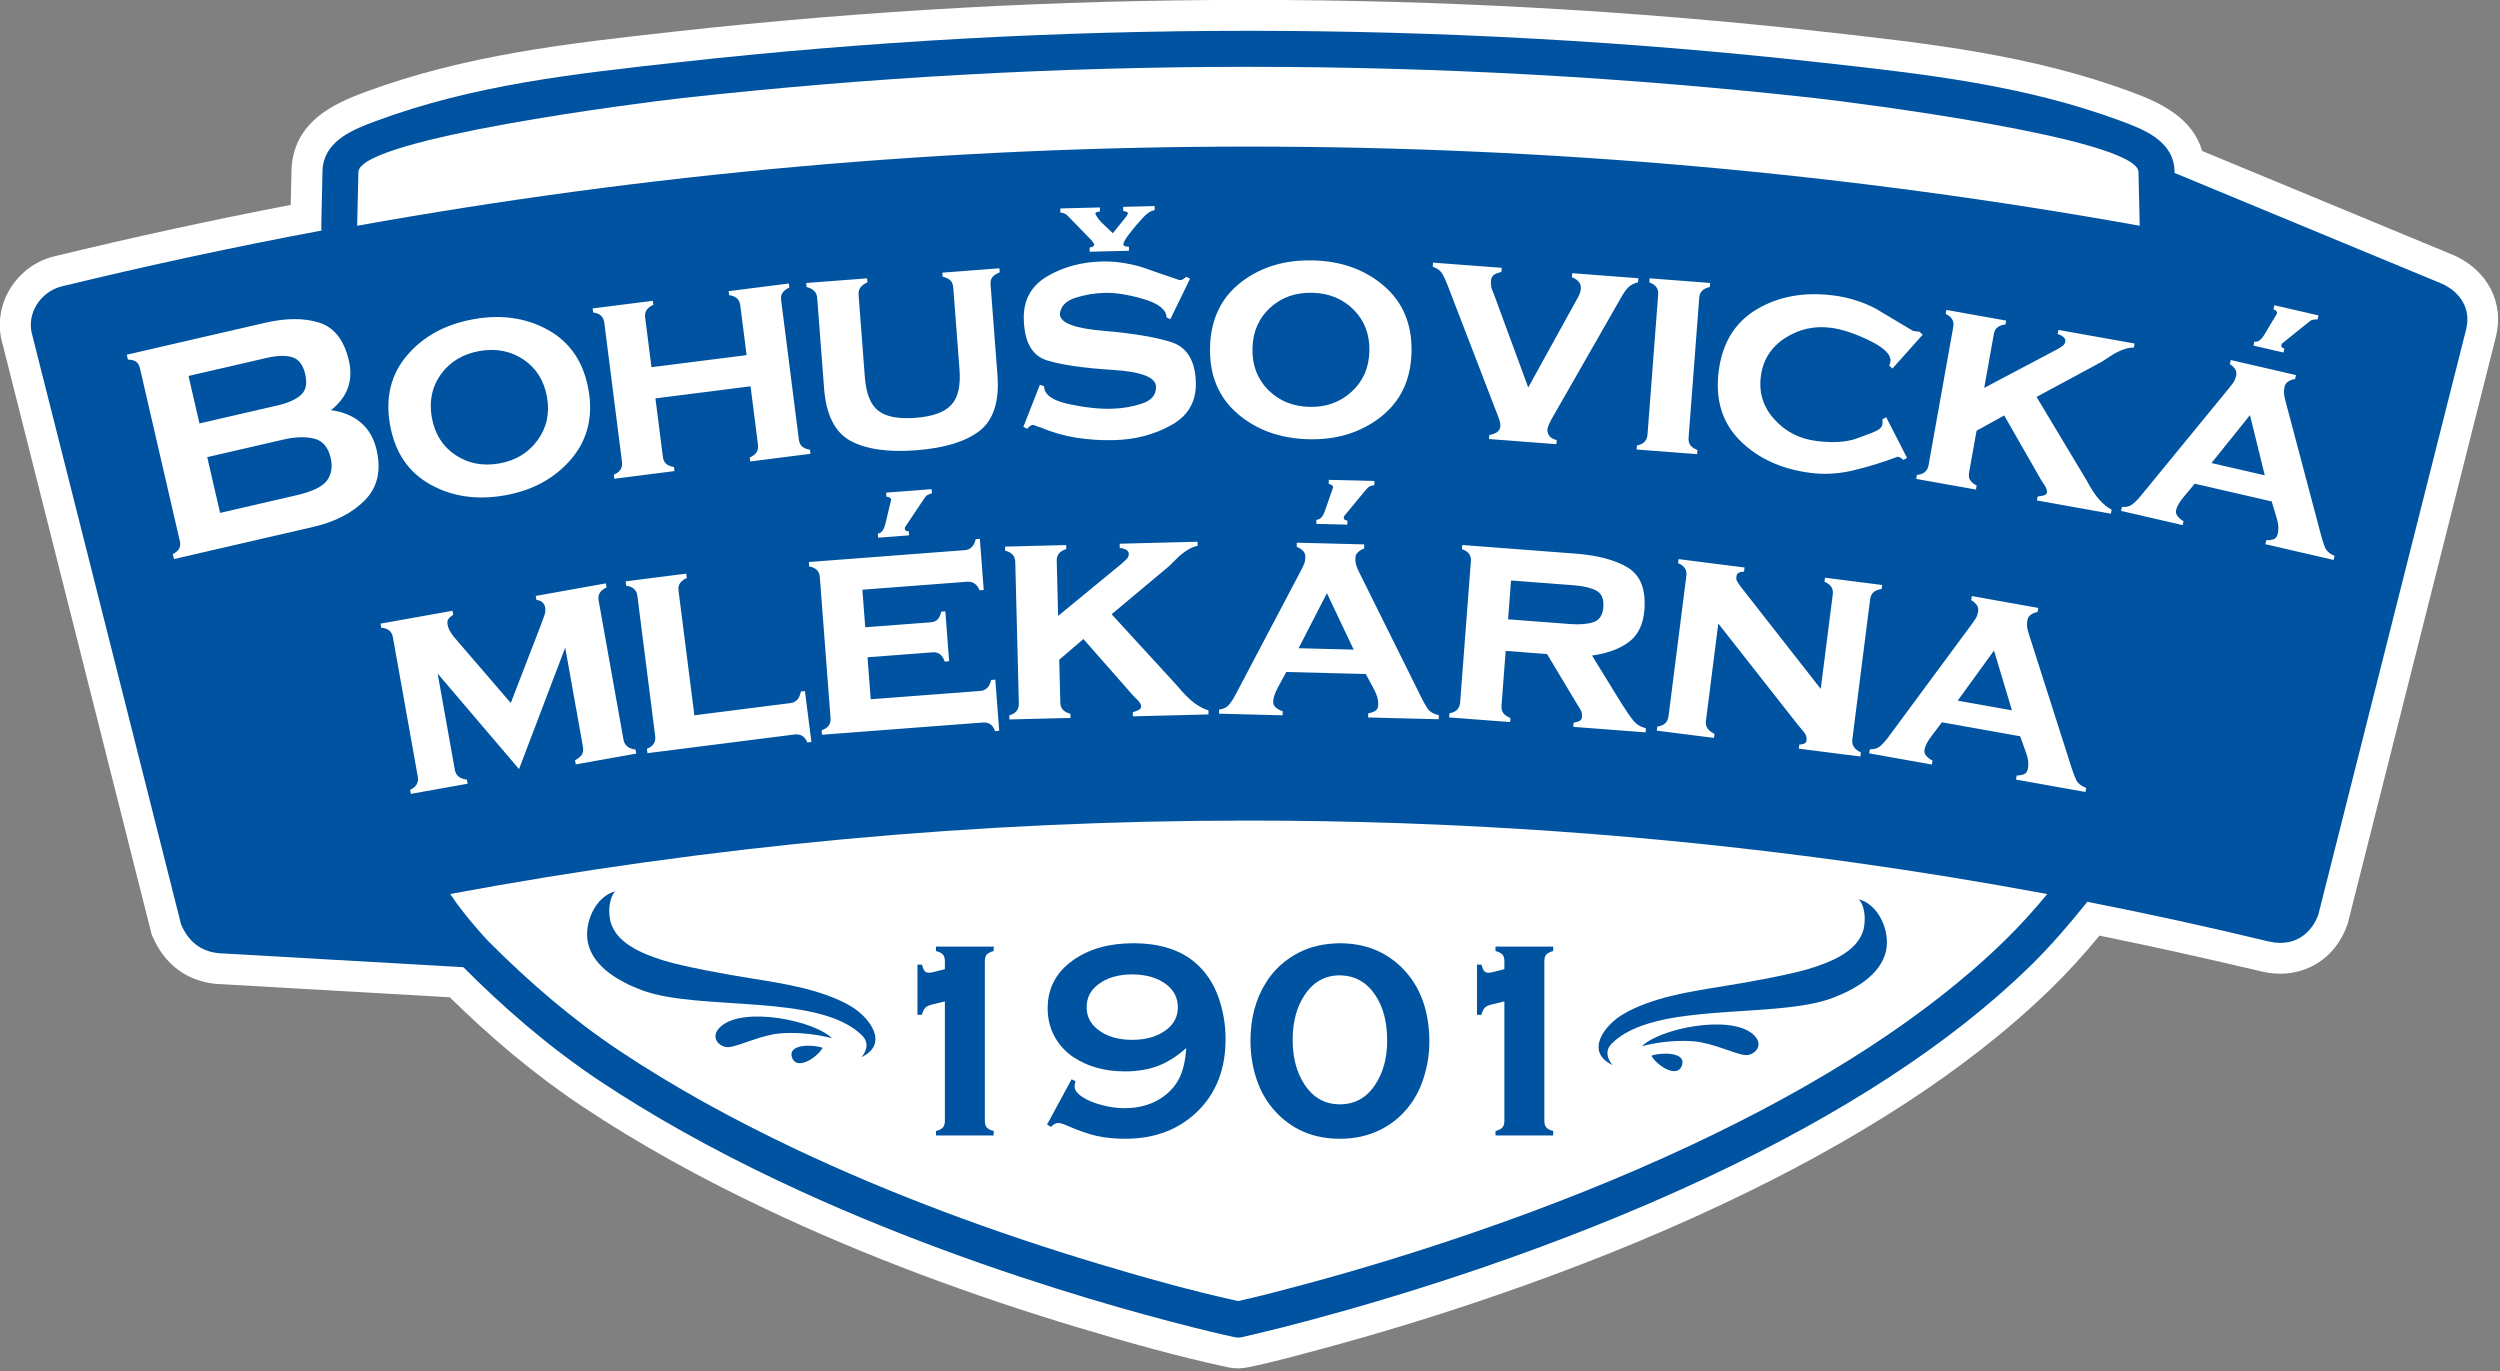 <?xml version="1.0" encoding="UTF-8" standalone="no"?>
<!DOCTYPE svg PUBLIC "-//W3C//DTD SVG 1.1//EN" "http://www.w3.org/Graphics/SVG/1.1/DTD/svg11.dtd">
<svg width="671px" height="368px" version="1.1" xmlns="http://www.w3.org/2000/svg" xmlns:xlink="http://www.w3.org/1999/xlink" xml:space="preserve" xmlns:serif="http://www.serif.com/" style="fill-rule:evenodd;clip-rule:evenodd;stroke-linejoin:round;stroke-miterlimit:2;">
    <rect width="100%" height="100%" fill="#808080" stroke="none"/>
    <g transform="matrix(4.167,0,0,4.167,591.068,326.829)">
        <path d="M0,-68.707L16.272,-61.964L16.316,-61.943C18.35,-60.983 19.479,-58.961 18.914,-56.723L9.381,-18.969L9.354,-18.892C8.548,-16.529 6.293,-15.278 3.843,-15.856C0.367,-16.675 -3.117,-17.461 -6.618,-18.167C-7.595,-16.979 -8.638,-15.826 -9.733,-14.758C-12.562,-12.001 -15.734,-9.575 -19.038,-7.416C-22.857,-4.92 -26.904,-2.746 -31.032,-0.807C-35.768,1.418 -40.655,3.349 -45.603,5.048C-49.285,6.314 -53.019,7.458 -56.779,8.468C-58.272,8.87 -59.864,9.311 -61.382,9.618C-61.819,9.725 -62.277,9.732 -62.718,9.641L-62.787,9.627L-62.807,9.624C-65.99,8.935 -69.223,8.031 -72.338,7.093C-79.225,5.023 -86.073,2.501 -92.572,-0.583C-96.628,-2.508 -100.598,-4.675 -104.337,-7.165C-107.421,-9.218 -110.235,-11.607 -112.875,-14.197L-127.911,-15.058L-127.95,-15.062C-129.862,-15.248 -131.276,-16.366 -132.021,-18.124L-132.082,-18.264L-141.668,-56.23C-142.408,-58.678 -140.893,-61.246 -138.443,-61.898L-138.423,-61.904L-138.402,-61.909C-133.336,-63.141 -128.24,-64.25 -123.12,-65.235L-123.068,-67.506C-123.063,-67.707 -123.045,-67.902 -123.013,-68.1C-122.606,-70.6 -120.531,-71.686 -118.384,-72.484C-111.894,-74.898 -105.241,-75.638 -98.413,-76.396C-86.137,-77.759 -73.787,-78.439 -61.437,-78.439C-49.087,-78.439 -36.736,-77.759 -24.462,-76.396C-17.633,-75.638 -10.98,-74.898 -4.49,-72.484C-2.526,-71.754 -0.621,-70.783 0,-68.707" style="fill:white;"/>
    </g>
    <g transform="matrix(4.167,0,0,4.167,58.744,111.485)">
        <path d="M0,34.643L15.747,35.544L15.75,35.547C18.222,38.022 21.117,40.596 24.522,42.864C27.911,45.121 31.758,47.273 36.038,49.304C50.455,56.144 65.055,59.295 65.371,59.364L65.421,59.373L65.44,59.377C65.607,59.413 65.773,59.406 65.928,59.364L65.937,59.362L65.938,59.363C66.037,59.341 72.716,57.872 81.511,54.852C85.926,53.335 90.899,51.417 95.881,49.077C100.26,47.02 104.186,44.856 107.633,42.603C111.103,40.335 114.113,37.961 116.638,35.501C117.903,34.268 119.146,32.833 120.159,31.565L120.344,31.331L120.345,31.33C124.279,32.103 128.184,32.957 132.057,33.893C134.032,34.336 134.957,32.953 135.231,32.149L144.745,-5.526C145.092,-6.908 144.332,-7.941 143.225,-8.464L125.969,-15.615L125.965,-15.778C125.962,-15.891 125.953,-15.986 125.936,-16.098C125.666,-17.752 123.948,-18.428 122.574,-18.94C116.227,-21.301 109.776,-21.995 103.077,-22.739C90.874,-24.094 78.599,-24.77 66.321,-24.77C54.043,-24.77 41.768,-24.094 29.565,-22.739C22.865,-21.995 16.415,-21.301 10.067,-18.94C8.693,-18.428 6.976,-17.752 6.706,-16.098C6.688,-15.986 6.679,-15.891 6.676,-15.778C6.649,-14.608 6.623,-13.438 6.596,-12.268C6.593,-12.145 6.599,-12.024 6.613,-11.905C0.964,-10.848 -4.633,-9.644 -10.175,-8.295C-11.467,-7.951 -12.463,-6.548 -11.997,-5.085C-8.81,7.538 -5.622,20.161 -2.435,32.783C-1.954,33.917 -1.139,34.533 0,34.643" style="fill:rgb(0,83,160);"/>
    </g>
    <g transform="matrix(4.167,0,0,4.167,335.081,39.183)">
        <path d="M0,0.039C19.593,0.039 38.778,1.791 57.408,5.138C57.38,3.968 57.353,2.798 57.327,1.628C56.977,-0.517 39.161,-2.787 36.5,-3.083C24.517,-4.413 12.338,-5.099 0,-5.099C-12.338,-5.099 -24.517,-4.413 -36.5,-3.083C-39.161,-2.787 -56.977,-0.517 -57.327,1.628C-57.354,2.798 -57.38,3.968 -57.408,5.138C-38.778,1.791 -19.594,0.039 0,0.039" style="fill:white;"/>
    </g>
    <g transform="matrix(4.167,0,0,4.167,120.856,329.47)">
        <path d="M0,-21.477C0.803,-20.248 2.175,-18.715 2.479,-18.411L2.482,-18.408C5.076,-15.815 7.844,-13.417 10.901,-11.382C14.466,-9.007 18.256,-6.943 22.125,-5.107C28.427,-2.117 35.074,0.329 41.753,2.336C44.691,3.22 47.741,4.078 50.745,4.736C52.167,4.42 53.598,4.042 55.001,3.665C58.652,2.682 62.275,1.571 65.85,0.342C70.651,-1.306 75.394,-3.179 79.989,-5.338C83.934,-7.192 87.806,-9.268 91.458,-11.654C94.527,-13.66 97.485,-15.914 100.113,-18.475C101.078,-19.415 101.998,-20.433 102.861,-21.479C98.722,-22.25 94.551,-22.931 90.351,-23.518C77.626,-25.294 64.627,-26.213 51.414,-26.213C33.849,-26.213 16.664,-24.589 -0.001,-21.485L0,-21.477Z" style="fill:white;"/>
    </g>
    <g transform="matrix(4.167,0,0,4.167,246.244,286.451)">
        <path d="M0,-3.379L0,-6.613L0.285,-6.613C0.35,-6.395 0.413,-6.252 0.472,-6.187C0.531,-6.12 0.625,-6.088 0.748,-6.088C0.808,-6.088 0.891,-6.1 0.998,-6.122L1.766,-6.318L1.766,-6.846C1.766,-7.023 1.723,-7.161 1.64,-7.256C1.557,-7.351 1.409,-7.428 1.194,-7.487L1.194,-7.772L4.911,-7.772L4.911,-7.487C4.697,-7.428 4.547,-7.353 4.464,-7.26C4.381,-7.168 4.341,-7.029 4.341,-6.846L4.341,3.457C4.341,3.642 4.381,3.781 4.464,3.876C4.547,3.971 4.697,4.049 4.911,4.108L4.911,4.393L1.194,4.393L1.194,4.108C1.409,4.049 1.557,3.971 1.64,3.876C1.723,3.781 1.766,3.642 1.766,3.457L1.766,-4.242L0.927,-4.039C0.731,-3.99 0.589,-3.922 0.504,-3.832C0.417,-3.744 0.345,-3.592 0.285,-3.379L0,-3.379Z" style="fill:rgb(0,83,160);fill-rule:nonzero;"/>
    </g>
    <g transform="matrix(4.167,0,0,4.167,303.876,297.286)">
        <path d="M0,-8.581C-0.909,-8.581 -1.648,-8.358 -2.218,-7.913C-2.695,-7.544 -2.932,-7.063 -2.932,-6.469C-2.932,-5.887 -2.695,-5.408 -2.218,-5.034C-1.654,-4.589 -0.915,-4.366 0,-4.366C0.921,-4.366 1.664,-4.589 2.228,-5.034C2.704,-5.408 2.941,-5.88 2.941,-6.451C2.941,-7.051 2.704,-7.538 2.228,-7.913C1.675,-8.352 0.933,-8.575 0,-8.581M-5.482,1.088L-3.903,-1.825L-3.654,-1.701C-3.69,-1.553 -3.707,-1.437 -3.707,-1.354C-3.707,-1.116 -3.517,-0.879 -3.138,-0.641C-2.822,-0.444 -2.415,-0.282 -1.916,-0.154C-1.417,-0.025 -0.94,0.037 -0.49,0.037C0.504,0.037 1.35,-0.222 2.049,-0.738C2.508,-1.082 2.847,-1.493 3.071,-1.969C3.293,-2.444 3.432,-3.067 3.484,-3.84C2.886,-3.306 2.277,-2.92 1.662,-2.686C1.048,-2.451 0.336,-2.334 -0.472,-2.334C-1.761,-2.334 -2.866,-2.641 -3.788,-3.253C-4.31,-3.603 -4.72,-4.058 -5.018,-4.614C-5.302,-5.156 -5.444,-5.747 -5.444,-6.39C-5.444,-7.672 -4.913,-8.697 -3.849,-9.464C-2.816,-10.213 -1.51,-10.587 0.072,-10.587C1.795,-10.587 3.143,-10.152 4.118,-9.286C4.767,-8.716 5.246,-7.983 5.563,-7.093C5.864,-6.237 6.016,-5.343 6.016,-4.409C6.016,-2.514 5.431,-0.981 4.261,0.19C3.048,1.4 1.477,2.006 -0.453,2.006C-1.132,2.006 -1.741,1.944 -2.281,1.823C-2.822,1.703 -3.457,1.481 -4.188,1.16C-4.438,1.047 -4.632,0.99 -4.769,0.99C-4.869,0.99 -4.97,1.029 -5.07,1.107C-5.147,1.172 -5.205,1.218 -5.24,1.239L-5.482,1.088Z" style="fill:rgb(0,83,160);fill-rule:nonzero;"/>
    </g>
    <g transform="matrix(4.167,0,0,4.167,359.599,297.034)">
        <path d="M0,-8.459C-0.946,-8.459 -1.7,-8.041 -2.259,-7.201C-2.777,-6.423 -3.035,-5.458 -3.035,-4.307C-3.035,-3.153 -2.777,-2.188 -2.259,-1.409C-1.7,-0.57 -0.943,-0.152 0.008,-0.152C0.967,-0.152 1.722,-0.57 2.275,-1.409C2.794,-2.188 3.052,-3.135 3.052,-4.251C3.052,-5.458 2.794,-6.44 2.275,-7.201C1.722,-8.028 0.964,-8.446 0,-8.459M0,-10.526C1.6,-10.526 2.929,-10.006 3.986,-8.966C5.176,-7.796 5.771,-6.188 5.771,-4.146C5.771,-3.503 5.683,-2.854 5.503,-2.193C5.325,-1.533 5.081,-0.961 4.771,-0.472C4.229,0.382 3.518,1.033 2.631,1.479C1.847,1.871 0.972,2.067 0.008,2.067C-1.591,2.067 -2.917,1.545 -3.969,0.498C-4.475,-0.007 -4.867,-0.577 -5.146,-1.212C-5.551,-2.15 -5.753,-3.159 -5.753,-4.235C-5.753,-5.684 -5.42,-6.938 -4.754,-7.994C-4.232,-8.832 -3.518,-9.48 -2.613,-9.938C-1.864,-10.318 -0.994,-10.516 0,-10.526" style="fill:rgb(0,83,160);fill-rule:nonzero;"/>
    </g>
    <g transform="matrix(4.167,0,0,4.167,396.419,286.451)">
        <path d="M0,-3.379L0,-6.613L0.285,-6.613C0.352,-6.395 0.412,-6.252 0.473,-6.187C0.531,-6.12 0.624,-6.088 0.749,-6.088C0.809,-6.088 0.892,-6.1 0.997,-6.122L1.765,-6.318L1.765,-6.846C1.765,-7.023 1.724,-7.161 1.64,-7.256C1.556,-7.351 1.408,-7.428 1.194,-7.487L1.194,-7.772L4.91,-7.772L4.91,-7.487C4.696,-7.428 4.548,-7.353 4.465,-7.26C4.382,-7.168 4.34,-7.029 4.34,-6.846L4.34,3.457C4.34,3.642 4.382,3.781 4.465,3.876C4.548,3.971 4.696,4.049 4.91,4.108L4.91,4.393L1.194,4.393L1.194,4.108C1.408,4.049 1.556,3.971 1.64,3.876C1.724,3.781 1.765,3.642 1.765,3.457L1.765,-4.242L0.927,-4.039C0.73,-3.99 0.59,-3.922 0.502,-3.832C0.416,-3.744 0.344,-3.592 0.285,-3.379L0,-3.379Z" style="fill:rgb(0,83,160);fill-rule:nonzero;"/>
    </g>
    <g transform="matrix(4.167,0,0,4.167,231.443,244.995)">
        <path d="M0,7.916C-2.757,5.14 -10.523,6.372 -14.219,4.977C-15.63,4.441 -17.297,3.521 -17.662,1.975C-17.956,0.733 -17.234,-1.03 -15.92,-1.382C-15.948,-1.354 -16.417,-0.857 -16.268,0.307C-16.061,1.91 -14.146,2.659 -12.753,3.086C-11.489,3.47 -8.8,3.966 -7.013,4.248C-5.047,4.561 -2.615,4.944 -0.797,5.982C0.474,6.71 1.758,8.439 -0.054,9.298C-0.054,9.298 0.641,8.562 0,7.916" style="fill:rgb(0,83,160);fill-rule:nonzero;"/>
    </g>
    <g transform="matrix(-0.355,-4.152,-4.152,0.355,208.233,258.884)">
        <path d="M-5.042,-3.201C-3.818,-2.185 -2.508,2.237 -3.647,3.836C-4.297,4.745 -5.059,4.031 -5.042,3.462C-5.021,2.733 -4.435,1.323 -4.443,0.096C-4.452,-1.719 -5.042,-3.201 -5.042,-3.201" style="fill:rgb(0,83,160);fill-rule:nonzero;"/>
    </g>
    <g transform="matrix(4.167,0,0,4.167,212.537,283.613)">
        <path d="M0,0.017C0.245,0.896 1.527,0.172 1.984,-0.568C1.521,-0.767 -0.25,-0.879 0,0.017" style="fill:rgb(0,83,160);fill-rule:nonzero;"/>
    </g>
    <g transform="matrix(4.167,0,0,4.167,432.573,247.12)">
        <path d="M0,7.917C2.759,5.141 10.524,6.373 14.221,4.977C15.63,4.442 17.299,3.523 17.664,1.975C17.957,0.733 17.235,-1.029 15.921,-1.381C15.949,-1.352 16.419,-0.856 16.269,0.307C16.063,1.911 14.146,2.66 12.754,3.085C11.491,3.472 8.8,3.966 7.014,4.248C5.048,4.561 2.615,4.944 0.799,5.984C-0.474,6.711 -1.757,8.441 0.056,9.298C0.056,9.298 -0.641,8.562 0,7.917" style="fill:rgb(0,83,160);fill-rule:nonzero;"/>
    </g>
    <g transform="matrix(-0.355,4.152,4.152,0.355,455.789,261.014)">
        <path d="M5.042,-3.202C3.816,-2.185 2.508,2.238 3.647,3.836C4.294,4.745 5.059,4.03 5.042,3.462C5.02,2.732 4.436,1.324 4.442,0.096C4.452,-1.721 5.042,-3.202 5.042,-3.202" style="fill:rgb(0,83,160);fill-rule:nonzero;"/>
    </g>
    <g transform="matrix(4.167,0,0,4.167,443.217,288.187)">
        <path d="M0,-1.155C0.455,-0.413 1.739,0.309 1.984,-0.57C2.233,-1.464 0.465,-1.354 0,-1.155" style="fill:rgb(0,83,160);fill-rule:nonzero;"/>
    </g>
    <g transform="matrix(4.167,0,0,4.167,101.082,84.825)">
        <path d="M0,8.628C0.307,9.957 0.056,11.033 -0.751,11.857C-1.559,12.681 -2.667,13.255 -4.074,13.58L-13.052,15.652L-13.125,15.336C-12.94,15.238 -12.807,15.124 -12.726,14.995C-12.646,14.865 -12.627,14.702 -12.673,14.504L-15.246,3.356C-15.292,3.158 -15.376,3.018 -15.499,2.936C-15.622,2.853 -15.795,2.81 -16.018,2.806L-16.09,2.49L-7.19,0.436C-5.823,0.12 -4.656,0.118 -3.69,0.428C-2.725,0.739 -2.09,1.552 -1.787,2.868C-1.489,4.157 -1.874,5.223 -2.94,6.065C-2.169,6.164 -1.53,6.428 -1.021,6.858C-0.514,7.289 -0.173,7.878 0,8.628M-6.359,5.752C-5.701,5.6 -5.208,5.379 -4.88,5.088C-4.552,4.798 -4.458,4.35 -4.598,3.745C-4.737,3.14 -5.02,2.775 -5.443,2.651C-5.866,2.528 -6.407,2.542 -7.064,2.693L-12.116,3.859L-11.41,6.918L-6.359,5.752ZM-5.187,11.55C-4.147,11.311 -3.483,10.991 -3.194,10.592C-2.906,10.192 -2.827,9.71 -2.957,9.144C-3.118,8.447 -3.474,8.03 -4.025,7.895C-4.576,7.758 -5.24,7.78 -6.016,7.959L-10.91,9.088L-10.081,12.68L-5.187,11.55ZM8.278,11.546C6.471,11.869 4.862,11.635 3.453,10.847C2.043,10.057 1.181,8.781 0.866,7.017C0.55,5.253 0.918,3.757 1.967,2.527C3.016,1.301 4.445,0.524 6.252,0.202C8.047,-0.119 9.648,0.117 11.058,0.904C12.468,1.694 13.33,2.97 13.645,4.735C13.958,6.485 13.586,7.979 12.532,9.216C11.477,10.45 10.059,11.228 8.278,11.546M6.619,2.255C5.556,2.445 4.732,2.942 4.148,3.742C3.565,4.546 3.368,5.476 3.557,6.536C3.746,7.596 4.253,8.4 5.079,8.952C5.904,9.501 6.848,9.682 7.912,9.492C8.961,9.305 9.781,8.805 10.37,7.997C10.959,7.186 11.16,6.258 10.974,5.212C10.784,4.151 10.277,3.347 9.452,2.795C8.626,2.247 7.683,2.065 6.619,2.255M17.959,5.304L18.437,9.065C18.462,9.266 18.532,9.413 18.647,9.514C18.762,9.615 18.931,9.686 19.154,9.726L19.187,9.987L15.31,10.48L15.276,10.218C15.678,10.059 15.854,9.784 15.805,9.396L14.664,0.415C14.616,0.04 14.377,-0.174 13.949,-0.229L13.916,-0.49L17.793,-0.982L17.826,-0.722C17.426,-0.548 17.25,-0.281 17.295,0.081L17.704,3.295L23.832,2.517L23.423,-0.698C23.375,-1.073 23.137,-1.287 22.708,-1.342L22.675,-1.603L26.552,-2.096L26.585,-1.834C26.405,-1.757 26.265,-1.654 26.166,-1.526C26.066,-1.397 26.029,-1.233 26.055,-1.032L27.196,7.948C27.221,8.149 27.292,8.3 27.406,8.401C27.521,8.503 27.69,8.573 27.913,8.612L27.946,8.874L24.069,9.366L24.036,9.105C24.437,8.945 24.614,8.674 24.564,8.286L24.086,4.526L17.959,5.304ZM40.135,-2.812C39.925,-2.729 39.77,-2.629 39.67,-2.513C39.571,-2.397 39.529,-2.232 39.546,-2.016L39.989,3.806C40.117,5.499 39.734,6.696 38.84,7.394C37.945,8.088 36.582,8.506 34.751,8.646C32.934,8.784 31.523,8.58 30.521,8.037C29.518,7.49 28.951,6.362 28.822,4.655L28.378,-1.171C28.351,-1.531 28.124,-1.764 27.696,-1.867L27.676,-2.129L31.594,-2.427L31.613,-2.165C31.206,-1.998 31.017,-1.733 31.044,-1.37L31.447,3.927C31.528,4.988 31.816,5.714 32.313,6.099C32.81,6.488 33.61,6.641 34.714,6.557C35.804,6.473 36.569,6.199 37.007,5.732C37.446,5.269 37.625,4.51 37.546,3.464L37.143,-1.837C37.127,-2.039 37.065,-2.19 36.955,-2.297C36.846,-2.403 36.681,-2.482 36.46,-2.533L36.44,-2.795L40.115,-3.075L40.135,-2.812ZM51.125,0.204L50.879,0.089C50.866,-0.411 50.377,-0.804 49.411,-1.09C48.445,-1.376 47.611,-1.51 46.909,-1.493C46.248,-1.476 45.612,-1.369 45.002,-1.171C44.393,-0.976 44.061,-0.627 44.006,-0.129C44.02,0.438 44.955,0.795 46.809,0.951C48.663,1.107 50.11,1.344 51.152,1.669C52.193,1.99 52.732,2.864 52.768,4.288C52.799,5.513 52.268,6.428 51.176,7.033C50.084,7.638 48.863,7.959 47.513,7.993C46.677,8.015 45.861,7.961 45.068,7.836C44.275,7.711 43.51,7.49 42.772,7.178C42.609,7.128 42.453,7.075 42.302,7.011C42.167,7.014 42.034,7.099 41.904,7.264L41.657,7.139L42.723,4.427L42.989,4.519C43.002,5.059 43.529,5.443 44.568,5.668C45.606,5.891 46.531,5.992 47.341,5.972C48.029,5.955 48.681,5.843 49.297,5.639C49.914,5.438 50.215,5.072 50.202,4.549C50.186,3.942 49.255,3.584 47.409,3.468C45.563,3.353 44.156,3.152 43.19,2.859C42.224,2.566 41.722,1.684 41.685,0.203C41.654,-1.018 42.15,-1.936 43.175,-2.546C44.199,-3.156 45.38,-3.48 46.716,-3.514C47.512,-3.534 48.353,-3.42 49.237,-3.168C50.068,-2.876 50.899,-2.589 51.73,-2.31C51.811,-2.312 51.884,-2.334 51.951,-2.376C52.018,-2.418 52.084,-2.471 52.15,-2.527L52.396,-2.408L51.125,0.204ZM50.11,-7.084L50.117,-6.82C49.875,-6.788 49.609,-6.612 49.32,-6.294C49.031,-5.976 48.755,-5.648 48.494,-5.311C48.232,-4.974 48.103,-4.744 48.106,-4.622C48.107,-4.555 48.143,-4.512 48.21,-4.493C48.278,-4.475 48.359,-4.467 48.454,-4.469L48.461,-4.205L45.93,-4.142L45.923,-4.405C46.125,-4.451 46.225,-4.514 46.223,-4.595C46.222,-4.636 46.165,-4.729 46.053,-4.874L44.494,-6.476C44.396,-6.581 44.246,-6.645 44.043,-6.667L44.037,-6.93L46.587,-6.995L46.594,-6.731C46.527,-6.716 46.466,-6.708 46.412,-6.706C46.332,-6.678 46.292,-6.636 46.294,-6.582C46.394,-6.369 46.555,-6.157 46.776,-5.946C46.997,-5.735 47.212,-5.532 47.419,-5.334L48.303,-6.43L48.4,-6.615C48.398,-6.683 48.295,-6.734 48.092,-6.769L48.085,-7.033L50.11,-7.084ZM60.035,7.936C58.199,7.89 56.67,7.338 55.448,6.284C54.225,5.226 53.637,3.804 53.682,2.012C53.727,0.22 54.387,-1.171 55.661,-2.165C56.936,-3.156 58.49,-3.63 60.326,-3.583C62.148,-3.538 63.671,-2.986 64.894,-1.932C66.116,-0.874 66.704,0.548 66.659,2.34C66.614,4.118 65.951,5.506 64.67,6.507C63.389,7.504 61.844,7.982 60.035,7.936M60.273,-1.498C59.193,-1.526 58.287,-1.204 57.555,-0.538C56.822,0.133 56.442,1.004 56.415,2.081C56.388,3.157 56.723,4.047 57.421,4.753C58.119,5.457 59.008,5.823 60.088,5.851C61.153,5.878 62.057,5.553 62.797,4.879C63.536,4.202 63.919,3.335 63.946,2.272C63.974,1.195 63.638,0.305 62.94,-0.401C62.242,-1.104 61.354,-1.471 60.273,-1.498M81.252,-2.173C80.99,-2.112 80.782,-2.005 80.629,-1.854C80.476,-1.704 80.313,-1.472 80.14,-1.161L75.665,6.664C75.601,6.795 75.549,6.902 75.509,6.987C75.469,7.072 75.438,7.161 75.417,7.254C75.388,7.645 75.586,7.89 76.012,7.99L75.991,8.253L71.649,7.922L71.67,7.66C71.861,7.634 72.024,7.575 72.16,7.484C72.296,7.393 72.37,7.259 72.384,7.085C72.395,6.937 72.338,6.709 72.212,6.401L68.973,-2.01C68.837,-2.358 68.714,-2.615 68.604,-2.779C68.495,-2.943 68.302,-3.076 68.025,-3.179L68.046,-3.441L72.468,-3.105L72.448,-2.842C72.269,-2.801 72.119,-2.746 71.998,-2.673C71.878,-2.601 71.804,-2.478 71.777,-2.304C71.765,-2.143 71.771,-2 71.796,-1.876C71.82,-1.753 71.873,-1.606 71.955,-1.438L74.177,4.601L77.286,-1.032C77.364,-1.162 77.428,-1.286 77.478,-1.404C77.526,-1.521 77.556,-1.641 77.565,-1.763C77.578,-1.937 77.532,-2.086 77.427,-2.21C77.321,-2.333 77.176,-2.429 76.991,-2.497L77.012,-2.759L81.272,-2.435L81.252,-2.173ZM85.894,-2.132L85.874,-1.87C85.447,-1.78 85.22,-1.554 85.192,-1.19L84.506,7.836C84.49,8.038 84.529,8.2 84.621,8.322C84.714,8.444 84.865,8.547 85.075,8.631L85.056,8.894L81.158,8.597L81.178,8.335C81.604,8.259 81.831,8.025 81.86,7.635L82.547,-1.392C82.575,-1.768 82.386,-2.026 81.977,-2.166L81.996,-2.429L85.894,-2.132ZM98.577,9.137L98.336,9.27C98.215,9.146 98.095,9.076 97.975,9.06C97.073,9.402 96.142,9.691 95.18,9.927C94.218,10.162 93.281,10.22 92.37,10.104C90.495,9.866 88.98,9.173 87.826,8.029C86.672,6.882 86.212,5.388 86.446,3.544C86.678,1.725 87.496,0.4 88.901,-0.435C90.308,-1.267 91.947,-1.565 93.823,-1.328C94.814,-1.202 95.73,-0.915 96.572,-0.471C97.369,0.004 98.166,0.483 98.963,0.959C99.11,0.978 99.251,0.996 99.385,1.013L99.585,1.201L97.634,3.382L97.434,3.194L97.507,2.938C97.563,2.496 97.116,2.045 96.168,1.584C95.22,1.123 94.384,0.846 93.661,0.754C92.589,0.619 91.604,0.844 90.707,1.427C89.809,2.014 89.293,2.833 89.159,3.888C89.024,4.942 89.316,5.864 90.032,6.656C90.748,7.445 91.648,7.91 92.733,8.047C93.792,8.182 94.656,8.128 95.326,7.89C95.996,7.652 96.437,7.48 96.647,7.371C96.858,7.265 96.976,7.117 96.999,6.933L96.994,6.649L97.235,6.517L98.577,9.137ZM103.054,7.389L102.573,10.078C102.539,10.274 102.561,10.439 102.641,10.569C102.721,10.697 102.86,10.815 103.062,10.919L103.015,11.178L99.167,10.491L99.214,10.232C99.645,10.199 99.895,9.99 99.963,9.605L101.555,0.693C101.621,0.32 101.458,0.045 101.065,-0.135L101.111,-0.394L104.959,0.293L104.914,0.545C104.481,0.588 104.232,0.787 104.17,1.139L103.547,4.628L108.207,2.166C108.371,2.075 108.503,1.992 108.597,1.923C108.691,1.854 108.75,1.758 108.771,1.642C108.787,1.552 108.758,1.464 108.686,1.387C108.614,1.306 108.48,1.23 108.282,1.153L108.328,0.894L113.232,1.77L113.187,2.029C112.817,2.019 112.373,2.166 111.853,2.47C111.511,2.697 111.271,2.853 111.132,2.938L106.92,5.21L110.138,10.578C110.435,11.138 110.716,11.562 110.98,11.849C111.244,12.137 111.502,12.344 111.754,12.471L111.707,12.731L106.942,11.879L106.988,11.624C107.171,11.601 107.313,11.575 107.413,11.545C107.515,11.515 107.576,11.441 107.597,11.324C107.583,11.171 107.521,11.016 107.412,10.863C107.303,10.706 107.228,10.589 107.187,10.514L104.835,6.401L103.054,7.389ZM117.109,10.799C116.882,11.066 116.639,11.356 116.379,11.67C116.119,11.984 115.962,12.259 115.907,12.496C115.874,12.641 115.908,12.777 116.011,12.905C116.113,13.032 116.238,13.134 116.387,13.21L116.328,13.466L112.361,12.551L112.421,12.295C112.68,12.313 112.888,12.267 113.045,12.158C113.201,12.048 113.384,11.872 113.593,11.629L119.379,4.568C119.456,4.475 119.531,4.375 119.604,4.267C119.678,4.159 119.734,4.02 119.774,3.849C119.811,3.691 119.791,3.551 119.715,3.43C119.639,3.308 119.523,3.195 119.367,3.09L119.427,2.833L123.629,3.804L123.57,4.06C123.413,4.079 123.271,4.129 123.141,4.21C123.011,4.291 122.931,4.398 122.9,4.529C122.864,4.687 122.849,4.829 122.854,4.955C122.86,5.081 122.89,5.24 122.941,5.432L125.241,14.11C125.315,14.39 125.397,14.649 125.488,14.884C125.58,15.12 125.789,15.311 126.115,15.455L126.057,15.712L121.656,14.696L121.715,14.44C121.866,14.447 122.016,14.429 122.163,14.387C122.312,14.345 122.41,14.219 122.459,14.008C122.525,13.719 122.502,13.388 122.387,13.015C122.271,12.642 122.164,12.285 122.063,11.942L117.109,10.799ZM120.665,6.382L118.186,9.468L121.619,10.26L120.665,6.382ZM125.019,0.216C124.894,0.215 124.792,0.223 124.712,0.239C124.632,0.255 124.549,0.302 124.461,0.379L122.776,1.736C122.761,1.746 122.742,1.763 122.724,1.786C122.704,1.809 122.693,1.828 122.69,1.84C122.659,1.972 122.724,2.056 122.881,2.092L122.822,2.349L120.889,1.903L120.947,1.647C121.171,1.698 121.391,1.541 121.606,1.175C121.823,0.809 122.089,0.364 122.403,-0.159C122.431,-0.277 122.354,-0.371 122.177,-0.439L122.236,-0.696L125.078,-0.04L125.019,0.216Z" style="fill:white;fill-rule:nonzero;"/>
    </g>
    <g transform="matrix(4.167,0,0,4.167,117.466,161.072)">
        <path d="M0,4.732L1.108,10.937C1.173,11.298 1.431,11.508 1.883,11.565L1.93,11.826L-1.725,12.479L-1.771,12.218C-1.375,12.036 -1.212,11.752 -1.281,11.363L-2.884,2.388C-2.951,2.013 -3.202,1.809 -3.636,1.776L-3.683,1.515L0.956,0.687L1.002,0.948C0.865,1.028 0.763,1.115 0.697,1.21C0.631,1.304 0.611,1.425 0.638,1.572C0.666,1.733 0.729,1.895 0.828,2.057C0.925,2.219 1.035,2.365 1.155,2.495L4.71,6.626L6.651,1.597C6.744,1.345 6.818,1.142 6.873,0.987C6.929,0.832 6.949,0.673 6.933,0.51C6.876,0.189 6.686,0.016 6.364,-0.01L6.317,-0.27L10.835,-1.078L10.882,-0.816C10.472,-0.633 10.301,-0.354 10.368,0.021L11.971,8.996C12.036,9.358 12.294,9.567 12.746,9.625L12.793,9.886L8.897,10.581L8.85,10.314C9.051,10.205 9.196,10.09 9.284,9.96C9.371,9.83 9.395,9.653 9.356,9.436L8.217,3.058L5.242,10.882L0,4.732ZM22.727,6.632C23.091,6.586 23.313,6.338 23.393,5.89L23.656,5.856L24.073,9.134L23.81,9.167C23.65,8.776 23.375,8.606 22.984,8.655L13.514,9.858L13.479,9.575C13.883,9.414 14.061,9.146 14.013,8.768L12.864,-0.277C12.816,-0.655 12.576,-0.872 12.144,-0.926L12.108,-1.209L16.013,-1.706L16.049,-1.422C15.867,-1.345 15.726,-1.241 15.626,-1.112C15.526,-0.982 15.489,-0.817 15.514,-0.614L16.536,7.419L22.727,6.632ZM27.894,6.386L34.952,5.85C35.318,5.822 35.552,5.586 35.655,5.142L35.919,5.122L36.169,8.416L35.905,8.437C35.766,8.038 35.5,7.854 35.106,7.884L24.754,8.671L24.732,8.386C25.145,8.245 25.336,7.985 25.307,7.606L24.616,-1.485C24.587,-1.865 24.358,-2.093 23.93,-2.17L23.908,-2.454L33.955,-3.219C34.321,-3.246 34.556,-3.482 34.658,-3.926L34.923,-3.946L35.173,-0.652L34.909,-0.632C34.742,-1.028 34.476,-1.212 34.11,-1.185L27.357,-0.671L27.542,1.749L31.731,1.431C31.948,1.414 32.107,1.351 32.208,1.241C32.309,1.131 32.385,0.965 32.436,0.743L32.7,0.723L32.945,3.936L32.66,3.958C32.519,3.532 32.258,3.334 31.878,3.363L27.688,3.681L27.894,6.386ZM31.836,-6.882C31.715,-6.846 31.62,-6.808 31.548,-6.768C31.476,-6.729 31.409,-6.659 31.349,-6.559L30.136,-4.748C30.124,-4.734 30.112,-4.712 30.1,-4.685C30.089,-4.657 30.083,-4.636 30.085,-4.622C30.095,-4.486 30.182,-4.425 30.344,-4.437L30.364,-4.173L28.371,-4.021L28.351,-4.286C28.582,-4.303 28.746,-4.52 28.843,-4.936C28.941,-5.353 29.063,-5.86 29.208,-6.457C29.199,-6.58 29.099,-6.647 28.907,-6.66L28.887,-6.924L31.815,-7.147L31.836,-6.882ZM40.036,3.841L40.106,6.591C40.111,6.791 40.166,6.949 40.271,7.063C40.375,7.172 40.538,7.26 40.757,7.322L40.763,7.588L36.828,7.687L36.821,7.422C37.24,7.303 37.444,7.046 37.435,6.651L37.204,-2.463C37.194,-2.844 36.978,-3.083 36.553,-3.181L36.546,-3.446L40.482,-3.546L40.488,-3.288C40.07,-3.158 39.866,-2.911 39.875,-2.551L39.965,1.017L44.066,-2.354C44.209,-2.477 44.322,-2.585 44.401,-2.672C44.481,-2.759 44.519,-2.866 44.516,-2.985C44.513,-3.077 44.467,-3.157 44.381,-3.219C44.294,-3.285 44.146,-3.332 43.935,-3.368L43.928,-3.633L48.944,-3.76L48.951,-3.495C48.585,-3.431 48.176,-3.196 47.724,-2.79C47.432,-2.497 47.227,-2.295 47.107,-2.183L43.411,0.91L47.67,5.556C48.077,6.049 48.439,6.411 48.758,6.641C49.077,6.87 49.373,7.024 49.647,7.098L49.654,7.362L44.78,7.486L44.774,7.225C44.949,7.165 45.084,7.111 45.178,7.062C45.272,7.011 45.317,6.925 45.314,6.806C45.27,6.657 45.178,6.517 45.038,6.388C44.899,6.255 44.801,6.156 44.745,6.089L41.594,2.506L40.036,3.841ZM54.661,4.629C54.49,4.938 54.308,5.274 54.115,5.636C53.921,5.998 53.823,6.302 53.816,6.546C53.812,6.696 53.874,6.823 54,6.929C54.127,7.033 54.271,7.109 54.433,7.153L54.426,7.419L50.328,7.315L50.335,7.05C50.594,7.016 50.79,6.929 50.923,6.789C51.056,6.65 51.201,6.44 51.357,6.158L55.644,-1.977C55.701,-2.084 55.754,-2.199 55.805,-2.32C55.856,-2.441 55.883,-2.59 55.888,-2.767C55.892,-2.93 55.844,-3.063 55.745,-3.168C55.646,-3.272 55.508,-3.361 55.333,-3.434L55.34,-3.699L59.683,-3.589L59.676,-3.324C59.526,-3.273 59.395,-3.195 59.284,-3.089C59.171,-2.983 59.114,-2.862 59.111,-2.726C59.107,-2.562 59.12,-2.42 59.151,-2.296C59.182,-2.173 59.243,-2.022 59.333,-1.843L63.352,6.257C63.481,6.519 63.615,6.757 63.752,6.971C63.89,7.186 64.134,7.331 64.486,7.408L64.479,7.673L59.932,7.558L59.939,7.293C60.089,7.27 60.233,7.222 60.371,7.15C60.508,7.079 60.581,6.935 60.585,6.718C60.593,6.419 60.503,6.097 60.315,5.752C60.126,5.407 59.947,5.076 59.779,4.759L54.661,4.629ZM57.278,-0.446L55.455,3.099L59.002,3.189L57.278,-0.446ZM60.331,-7.408C60.208,-7.384 60.109,-7.356 60.033,-7.324C59.958,-7.292 59.884,-7.229 59.814,-7.136L58.425,-5.457C58.411,-5.444 58.397,-5.423 58.382,-5.396C58.369,-5.37 58.361,-5.35 58.361,-5.336C58.357,-5.2 58.437,-5.13 58.6,-5.126L58.593,-4.861L56.595,-4.911L56.602,-5.176C56.833,-5.171 57.018,-5.37 57.158,-5.774C57.297,-6.179 57.469,-6.671 57.674,-7.251C57.677,-7.373 57.584,-7.45 57.395,-7.482L57.401,-7.747L60.337,-7.673L60.331,-7.408ZM68.524,6.792C68.508,6.995 68.547,7.159 68.64,7.278C68.734,7.401 68.886,7.505 69.097,7.59L69.078,7.854L65.153,7.556L65.172,7.291C65.601,7.215 65.831,6.98 65.86,6.586L66.551,-2.505C66.581,-2.885 66.389,-3.145 65.977,-3.285L65.997,-3.55L73.278,-2.996C74.729,-2.886 75.858,-2.585 76.667,-2.09C77.474,-1.599 77.829,-0.693 77.728,0.626C77.658,1.551 77.329,2.239 76.743,2.685C76.157,3.131 75.36,3.429 74.354,3.57L76.248,6.647C76.551,7.13 76.806,7.5 77.012,7.755C77.218,8.006 77.488,8.173 77.823,8.253L77.803,8.518L73.145,8.163L73.166,7.899C73.373,7.86 73.513,7.813 73.585,7.76C73.658,7.704 73.698,7.629 73.705,7.534C73.714,7.399 73.704,7.281 73.67,7.184C73.636,7.086 73.564,6.961 73.454,6.803L71.457,3.473L68.792,3.271L68.524,6.792ZM72.954,1.541C73.563,1.588 74.061,1.547 74.446,1.419C74.831,1.292 75.042,0.97 75.082,0.455C75.123,-0.087 74.966,-0.447 74.611,-0.624C74.256,-0.801 73.767,-0.913 73.143,-0.96L69.137,-1.265L68.947,1.236L72.954,1.541ZM81.69,7.781C81.644,8.146 81.828,8.422 82.243,8.612L82.209,8.875L78.526,8.407L78.56,8.144C78.992,8.089 79.232,7.866 79.282,7.475L80.431,-1.57C80.48,-1.948 80.301,-2.217 79.897,-2.378L79.93,-2.641L84.179,-2.101L84.146,-1.838C83.995,-1.83 83.877,-1.804 83.797,-1.759C83.715,-1.715 83.667,-1.632 83.652,-1.51C83.638,-1.402 83.648,-1.315 83.681,-1.249C83.713,-1.184 83.788,-1.068 83.904,-0.902L89.086,5.719L89.861,-0.372C89.909,-0.749 89.731,-1.019 89.327,-1.18L89.36,-1.443L93.042,-0.975L93.008,-0.712C92.563,-0.659 92.317,-0.443 92.269,-0.066L91.12,8.979C91.073,9.344 91.257,9.62 91.671,9.811L91.638,10.073L87.672,9.569L87.706,9.306C87.802,9.305 87.9,9.286 88,9.251C88.101,9.216 88.159,9.138 88.174,9.016C88.199,8.827 88.124,8.633 87.951,8.433C87.777,8.232 87.667,8.102 87.62,8.041L82.487,1.508L81.69,7.781ZM96.892,7.869C96.677,8.149 96.447,8.452 96.201,8.781C95.956,9.11 95.812,9.396 95.769,9.637C95.743,9.784 95.784,9.919 95.893,10.042C96.002,10.165 96.133,10.261 96.287,10.33L96.241,10.591L92.205,9.87L92.251,9.609C92.513,9.614 92.719,9.558 92.872,9.44C93.024,9.322 93.199,9.137 93.397,8.881L98.861,1.486C98.934,1.389 99.004,1.284 99.073,1.172C99.141,1.06 99.191,0.917 99.222,0.743C99.25,0.582 99.223,0.442 99.141,0.324C99.059,0.206 98.936,0.098 98.775,-0L98.821,-0.261L103.098,0.503L103.051,0.764C102.895,0.791 102.752,0.848 102.626,0.936C102.5,1.024 102.425,1.135 102.401,1.269C102.373,1.43 102.365,1.573 102.376,1.7C102.388,1.826 102.425,1.985 102.488,2.176L105.239,10.789C105.328,11.067 105.423,11.322 105.527,11.556C105.63,11.788 105.85,11.969 106.186,12.098L106.14,12.358L101.663,11.56L101.708,11.298C101.861,11.298 102.01,11.273 102.158,11.223C102.304,11.173 102.397,11.041 102.435,10.827C102.488,10.532 102.447,10.2 102.312,9.831C102.178,9.462 102.051,9.108 101.932,8.769L96.892,7.869ZM100.246,3.246L97.908,6.476L101.402,7.1L100.246,3.246Z" style="fill:white;fill-rule:nonzero;"/>
    </g>
</svg>

